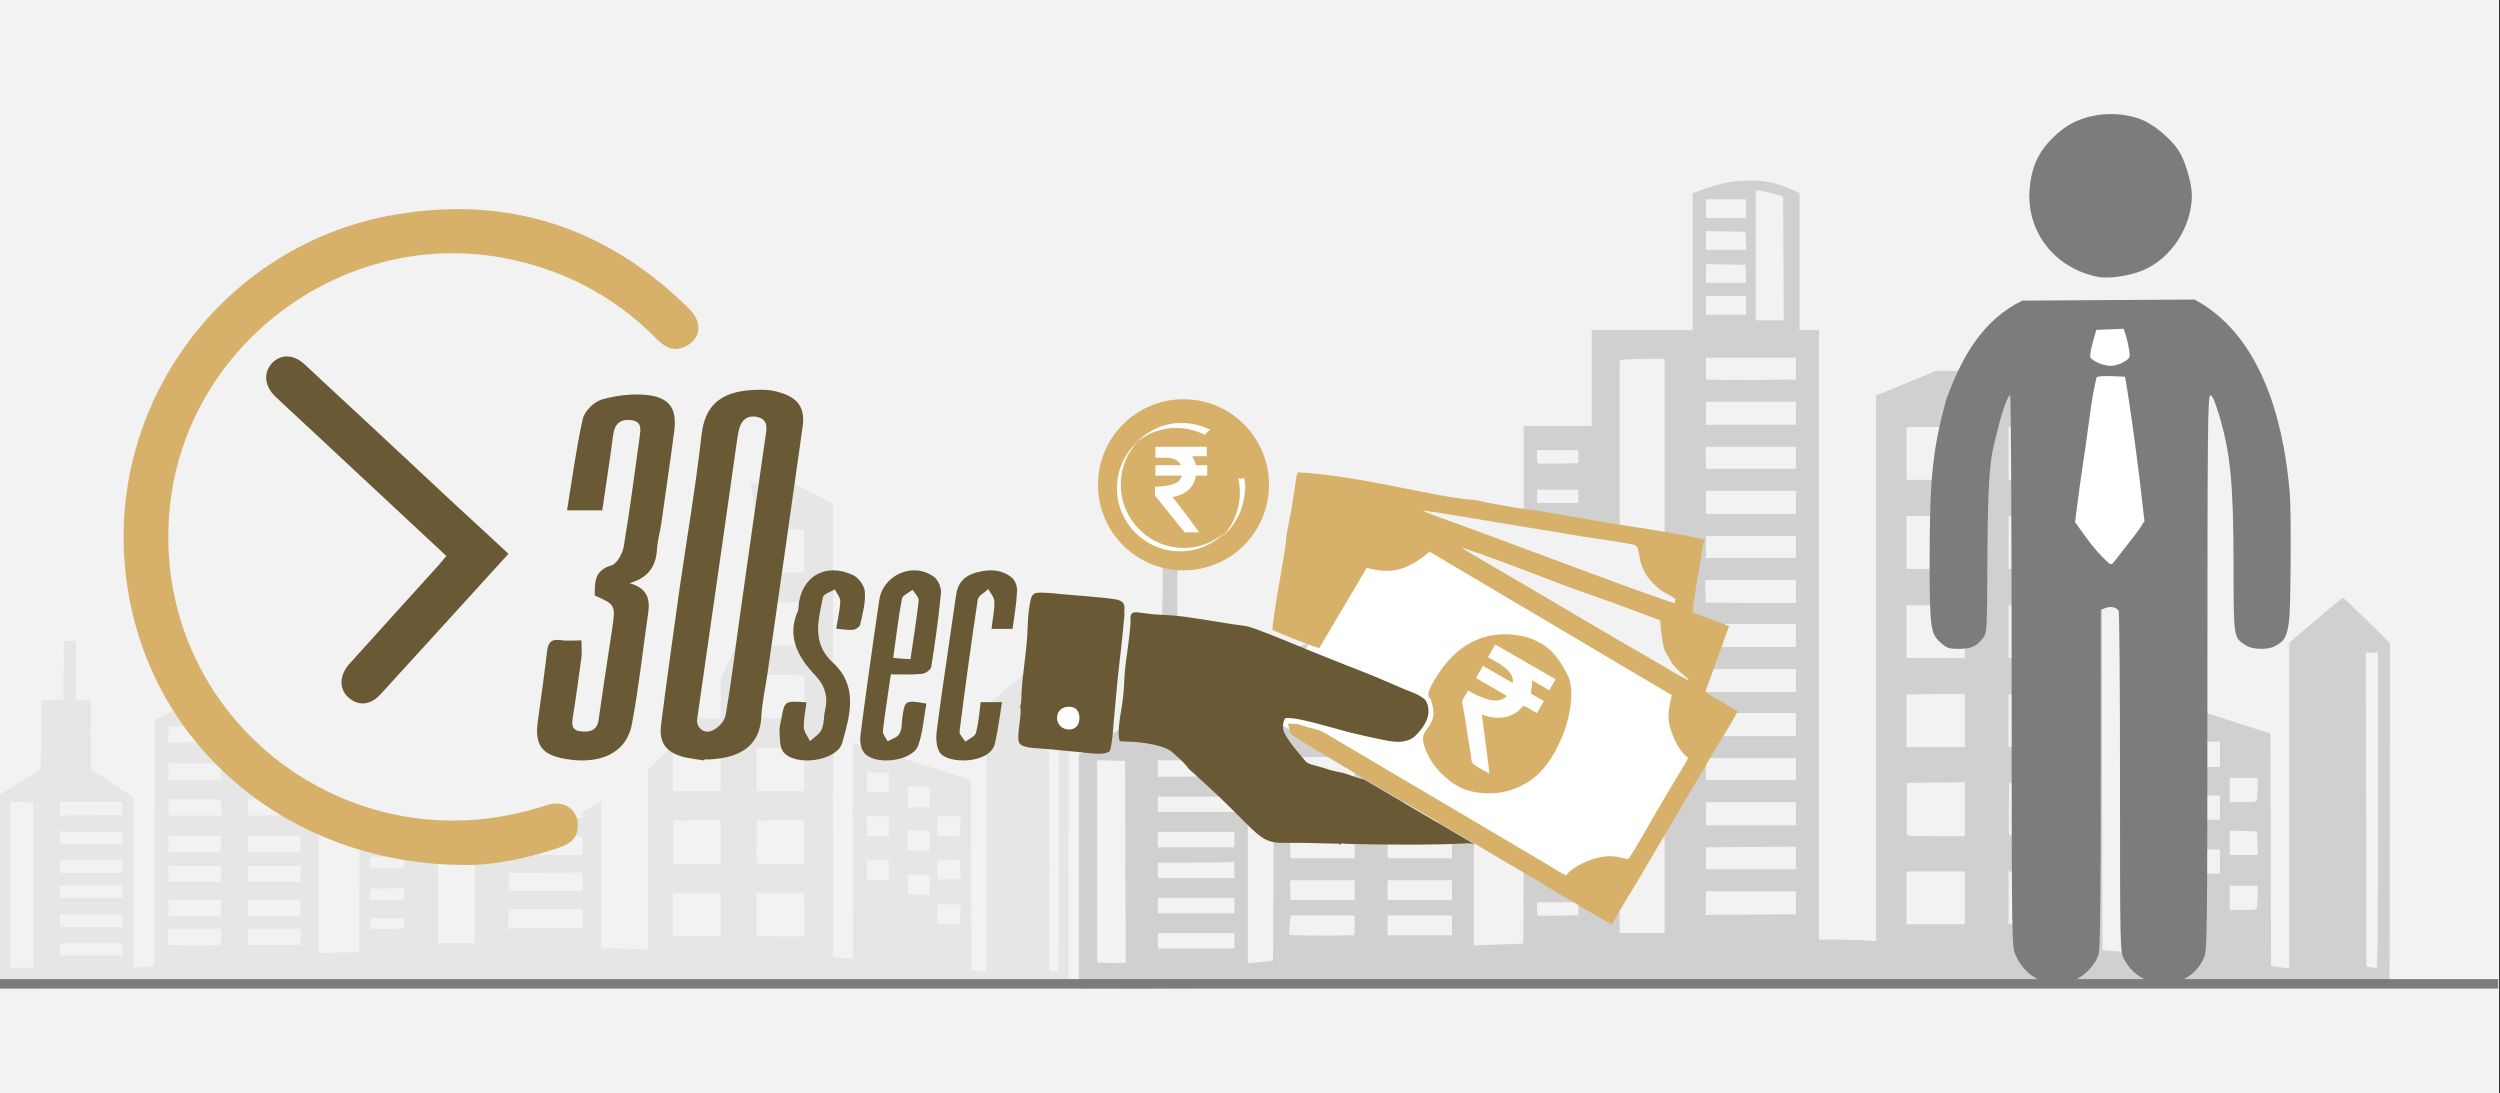<svg width="526" height="230" xmlns="http://www.w3.org/2000/svg" xmlns:xlink="http://www.w3.org/1999/xlink" overflow="hidden"><rect width="100%" height="100%" fill="#333333" stroke="none"/><defs><clipPath id="clip0"><path d="M0 0 526 0 526 230 0 230Z" fill-rule="evenodd" clip-rule="evenodd"/></clipPath></defs><g clip-path="url(#clip0)"><rect x="0" y="0" width="525.239" height="230" fill="#FFFFFF" transform="scale(1.001 1)"/><rect x="0" y="0" width="525.239" height="230" fill="#F2F2F2" transform="scale(1.001 1)"/><path d="M0 139 0 118.901 0 98.802 4.532 95.936C7.025 94.36 9.19 93.027 9.343 92.974 9.568 92.896 9.621 91.484 9.621 85.618L9.621 78.358 11.974 78.305 14.327 78.251 14.383 72.053 14.438 65.855 15.69 65.855 16.942 65.855 16.942 72.1 16.942 78.345 18.511 78.345 20.079 78.345 20.088 85.584 20.097 92.823 24.585 95.831 29.073 98.84 29.073 116.753 29.073 134.665 31.217 134.436C32.396 134.31 33.384 134.199 33.412 134.191 33.441 134.181 33.487 122.531 33.517 108.301L33.57 82.428 35.871 81.268C37.136 80.63 40.748 78.807 43.897 77.216 47.045 75.625 49.794 74.282 50.005 74.232 50.35 74.151 52.67 75.202 65.257 81.144 66.695 81.822 67.896 82.394 67.927 82.415 67.957 82.435 67.98 93.5 67.978 107.004L67.973 131.558 72.21 131.423C74.54 131.348 76.471 131.269 76.5 131.247 76.531 131.224 76.554 111.179 76.553 86.702L76.552 42.199 82.408 42.199 88.264 42.199 88.264 33.966 88.264 25.734 96.944 25.734 105.624 25.734 105.624 13.947 105.624 2.159 107.587 1.458C110.572 0.393 112.671-0.002 115.349 0 118.156 0 119.786 0.325 122.199 1.358L124.029 2.141 124.029 13.937 124.029 25.734 125.703 25.734 127.376 25.734 127.376 78.156 127.376 130.578 130.377 130.578C132.027 130.578 134.239 130.633 135.292 130.701L137.206 130.824 137.206 83.887 137.206 36.95 138.2 36.564C138.746 36.351 141.055 35.403 143.332 34.457L147.47 32.736 157.63 32.736 167.788 32.736 171.943 34.865 176.098 36.994 176.104 84.67C176.107 110.891 176.133 132.364 176.161 132.388 176.19 132.412 177.132 132.494 178.255 132.568L180.295 132.705 180.242 109.973C180.212 97.47 180.228 87.24 180.277 87.24 180.364 87.24 185.195 88.772 198.489 93.017L205.077 95.121 205.131 115.105 205.184 135.091 205.758 135.193C206.074 135.249 206.779 135.35 207.326 135.418L208.319 135.542 208.319 107.524 208.319 79.507 212.862 75.612C215.36 73.47 217.487 71.743 217.589 71.773 217.692 71.804 219.551 73.572 221.724 75.703L225.673 79.576 225.623 108.839 225.575 138.102M223.588 108.342 223.588 81.185 222.542 81.185 221.494 81.185 221.549 108.2 221.601 135.216 222.333 135.333C222.736 135.397 223.182 135.461 223.326 135.474 223.535 135.494 223.588 129.955 223.588 108.342ZM8.003 117.175 7.954 99.826 5.546 99.772 3.138 99.719 3.138 117.128 3.138 134.538 5.072 134.593C6.136 134.623 7.242 134.619 7.53 134.585L8.053 134.524 8.003 117.175ZM26.772 130.768 26.772 129.443 20.184 129.443 13.596 129.443 13.596 130.768 13.596 132.093 20.184 132.093 26.772 132.093ZM47.322 129.826C47.408 129.826 47.478 129.055 47.478 128.118L47.478 126.415 41.955 126.415 36.431 126.415 36.284 128.008C36.204 128.884 36.186 129.672 36.246 129.758 36.324 129.873 43.968 129.92 47.322 129.826ZM64.211 128.118 64.211 126.415 58.669 126.415 53.126 126.415 53.126 128.118 53.126 129.822 58.669 129.822 64.211 129.822ZM100.814 80.049 100.814 30.655 98.042 30.655C96.518 30.655 94.777 30.71 94.173 30.776L93.074 30.895 93.074 80.168 93.074 129.442 96.944 129.442 100.814 129.442 100.814 80.047ZM170.094 127.146C170.147 126.644 170.145 124.571 170.089 122.539L169.986 118.845 164.995 118.845 160.005 118.845 160.005 123.376 160.005 127.907 160.789 127.965C161.22 127.997 163.468 128.032 165.785 128.042L169.997 128.059 170.094 127.146ZM152.475 123.388 152.475 118.845 147.455 118.845 142.435 118.845 142.435 123.388 142.435 127.929 147.455 127.929 152.475 127.929ZM85.963 125.271 85.963 124.144 82.408 124.144 78.852 124.144 78.852 125.248C78.852 125.856 78.891 126.388 78.939 126.431 78.986 126.475 80.587 126.485 82.494 126.454L85.963 126.398ZM123.402 124.234 123.402 122.252 115.677 122.252 107.951 122.252 107.886 124.286 107.82 126.321 115.611 126.269 123.402 126.218ZM26.772 124.712 26.772 123.388 20.184 123.388 13.596 123.388 13.596 124.712 13.596 126.037 20.184 126.037 26.772 126.037ZM202.75 125.043C202.819 124.809 202.877 123.872 202.878 122.962L202.882 121.305 200.477 121.305 198.072 121.305 198.072 123.388 198.072 125.469 200.348 125.469C202.531 125.469 202.629 125.452 202.75 125.043ZM47.478 122.063 47.478 120.359 41.936 120.359 36.394 120.359 36.394 122.063 36.394 123.766 41.936 123.766 47.478 123.766ZM64.211 122.063 64.211 120.359 58.669 120.359 53.126 120.359 53.126 122.063 53.126 123.766 58.669 123.766 64.211 123.766ZM85.963 119.125 85.963 117.89 82.46 117.942 78.957 117.994 78.894 119.177 78.832 120.36 82.398 120.36 85.963 120.36ZM26.772 118.541C26.772 117.306 26.725 117.118 26.441 117.216 26.259 117.28 23.295 117.331 19.853 117.331L13.596 117.331 13.596 118.656 13.596 119.981 20.184 119.981 26.772 119.981ZM196.398 117.142 196.398 115.061 194.097 115.061 191.796 115.061 191.796 117.142 191.796 119.224 194.097 119.224 196.398 119.224ZM123.402 116.527 123.403 114.587 115.664 114.639 107.925 114.691 107.925 116.579 107.925 118.467 115.663 118.467 123.402 118.467ZM47.478 114.871 47.478 113.168 41.936 113.168 36.394 113.168 36.394 114.871 36.394 116.575 41.936 116.575 47.478 116.575ZM64.211 114.871 64.211 113.168 58.669 113.168 53.126 113.168 53.126 114.871 53.126 116.575 58.669 116.575 64.211 116.575ZM187.822 114.114 187.822 112.032 185.521 112.032 183.221 112.032 183.221 114.114 183.221 116.196 185.521 116.196 187.822 116.196ZM202.837 113.972 202.777 111.938 200.424 111.884 198.071 111.831 198.071 113.919 198.071 116.006 200.484 116.006 202.896 116.006ZM26.772 113.357 26.772 112.032 20.184 112.032 13.596 112.032 13.596 113.357 13.596 114.682 20.184 114.682 26.772 114.682ZM85.963 112.411 85.963 111.276 82.408 111.276 78.852 111.276 78.852 112.411 78.852 113.546 82.408 113.546 85.963 113.546ZM152.475 108.149 152.475 103.509 147.508 103.56 142.54 103.611 142.484 107.96C142.453 110.351 142.473 112.417 142.53 112.549 142.608 112.734 143.764 112.79 147.553 112.79L152.475 112.79ZM170.044 108.149 170.044 103.509 165.077 103.56 160.109 103.611 160.053 107.96C160.022 110.351 160.043 112.417 160.098 112.549 160.177 112.734 161.333 112.79 165.123 112.79L170.044 112.79ZM123.402 108.91 123.402 106.923 115.663 106.923 107.925 106.923 107.925 108.91 107.925 110.897 115.663 110.897 123.402 110.897ZM47.435 108.586 47.495 106.936 42.728 106.882C40.107 106.852 37.609 106.858 37.178 106.895L36.394 106.962 36.394 108.649 36.394 110.335 41.884 110.284 47.374 110.234 47.434 108.585ZM64.211 108.625 64.211 106.922 58.669 106.922 53.126 106.922 53.126 108.625 53.126 110.329 58.669 110.329 64.211 110.329ZM196.398 107.869 196.398 105.787 194.045 105.787 191.692 105.787 191.736 107.727C191.76 108.793 191.784 109.73 191.788 109.808 191.793 109.886 192.832 109.95 194.097 109.95L196.398 109.95ZM26.772 107.301 26.772 105.976 20.184 105.976 13.596 105.976 13.596 107.301 13.596 108.625 20.184 108.625 26.772 108.625ZM85.963 105.976 85.963 104.841 82.408 104.841 78.852 104.841 78.852 105.976 78.852 107.112 82.408 107.112 85.963 107.112ZM187.822 104.841 187.822 102.759 185.521 102.759 183.221 102.759 183.221 104.841 183.221 106.922 185.521 106.922 187.822 106.922ZM202.75 106.496C202.819 106.262 202.877 105.326 202.878 104.415L202.882 102.759 200.477 102.759 198.072 102.759 198.072 104.841 198.072 106.922 200.348 106.922C202.531 106.922 202.629 106.905 202.75 106.496ZM123.402 101.245 123.402 99.352 115.663 99.352 107.925 99.352 107.925 101.245 107.925 103.137 115.663 103.137 123.402 103.137ZM26.729 101.103 26.791 99.731 20.193 99.731 13.596 99.731 13.596 101.153 13.596 102.575 20.132 102.525 26.668 102.475ZM47.478 100.866 47.478 99.163 41.936 99.163 36.394 99.163 36.394 100.866 36.394 102.57 41.936 102.57 47.478 102.57ZM64.211 100.866 64.211 99.163 58.669 99.163 53.126 99.163 53.126 100.866 53.126 102.57 58.669 102.57 64.211 102.57ZM196.398 98.69 196.398 96.513 194.097 96.513 191.796 96.513 191.796 98.69 191.796 100.866 194.097 100.866 196.398 100.866ZM85.963 99.257 85.963 98.028 82.408 98.028 78.852 98.028 78.852 99.257 78.852 100.488 82.408 100.488 85.963 100.488ZM187.822 95.567 187.822 93.486 185.521 93.486 183.221 93.486 183.221 95.567 183.221 97.649 185.521 97.649 187.822 97.649ZM152.475 92.871 152.475 88.281 147.455 88.335 142.435 88.389 142.435 92.924 142.435 97.459 147.455 97.459 152.475 97.459ZM170.044 92.871 170.045 88.281 165.025 88.335 160.005 88.389 160.005 92.924 160.005 97.459 165.024 97.459 170.044 97.459ZM123.402 93.58 123.402 91.593 115.663 91.593 107.925 91.593 107.925 93.58 107.925 95.567 115.663 95.567 123.402 95.567ZM47.478 93.296 47.478 91.593 41.936 91.593 36.394 91.593 36.394 93.296 36.394 95 41.936 95 47.478 95ZM64.211 93.296 64.211 91.593 58.669 91.593 53.126 91.593 53.126 93.296 53.126 95 58.669 95 64.211 95ZM85.963 93.506C85.963 92.776 85.873 92.368 85.702 92.323 85.558 92.286 83.958 92.281 82.146 92.313L78.852 92.369 78.852 93.495 78.852 94.621 82.408 94.621 85.963 94.621 85.963 93.506ZM85.963 86.767 85.963 85.537 82.408 85.537 78.852 85.537 78.852 86.641C78.852 87.248 78.915 87.802 78.991 87.871 79.068 87.941 80.668 87.998 82.547 87.998L85.963 87.998ZM123.402 86.001 123.402 84.023 115.663 84.023 107.925 84.023 107.925 86.014 107.925 88.005 115.663 87.993 123.402 87.98ZM47.478 85.537 47.478 83.834 41.936 83.834 36.394 83.834 36.394 85.537 36.394 87.24 41.936 87.24 47.478 87.24ZM64.211 85.537 64.211 83.834 58.669 83.834 53.126 83.834 53.126 85.537 53.126 87.24 58.669 87.24 64.211 87.24ZM152.475 77.589 152.475 73.047 147.455 73.047 142.435 73.047 142.435 77.589 142.435 82.13 147.455 82.13 152.475 82.13ZM170.089 77.92C170.122 75.604 170.114 73.56 170.072 73.378 170.002 73.073 169.589 73.047 165 73.047L160.005 73.047 160.005 77.589 160.005 82.13 165.017 82.13 170.028 82.13 170.089 77.92ZM85.963 80.299 85.963 79.102 82.408 79.102 78.852 79.102 78.852 80.207C78.852 80.814 78.921 81.373 79.005 81.449 79.09 81.525 80.69 81.567 82.561 81.541L85.963 81.495ZM123.402 78.251 123.402 76.264 115.691 76.264 107.979 76.264 107.835 77.75C107.757 78.567 107.754 79.462 107.831 79.737L107.971 80.238 115.687 80.238 123.403 80.238 123.403 78.251ZM85.963 73.515 85.963 72.28 82.46 72.333 78.957 72.385 78.894 73.568 78.832 74.75 82.398 74.75 85.963 74.75ZM123.402 70.681 123.402 68.694 115.604 68.694 107.805 68.694 107.83 70.539C107.844 71.554 107.87 72.448 107.89 72.526 107.909 72.605 111.407 72.668 115.663 72.668L123.402 72.668ZM85.963 67.464 85.963 66.234 82.408 66.234 78.852 66.234 78.852 67.338C78.852 67.945 78.915 68.498 78.991 68.568 79.068 68.637 80.668 68.694 82.547 68.694L85.963 68.694ZM152.475 62.26 152.475 57.717 147.455 57.717 142.435 57.717 142.435 62.26 142.435 66.801 147.455 66.801 152.475 66.801ZM170.044 62.26 170.044 57.717 165.024 57.717 160.005 57.717 160.005 62.26 160.005 66.801 165.024 66.801 170.044 66.801ZM123.402 63.016 123.402 61.124 115.663 61.124 107.925 61.124 107.925 63.016 107.925 64.909 115.663 64.909 123.402 64.909ZM85.963 60.749C85.963 59.362 86.115 59.411 81.99 59.471L78.957 59.516 78.894 60.698 78.832 61.881 82.398 61.881 85.963 61.881ZM123.402 55.352 123.402 53.365 115.663 53.365 107.925 53.365 107.925 55.352 107.925 57.339 115.663 57.339 123.402 57.339ZM85.963 54.311 85.963 53.175 82.408 53.175 78.852 53.175 78.852 54.311 78.852 55.447 82.408 55.447 85.963 55.447ZM152.475 46.93 152.475 42.388 147.455 42.388 142.435 42.388 142.435 46.93 142.435 51.472 147.455 51.472 152.475 51.472ZM170.044 46.93 170.044 42.388 165.024 42.388 160.005 42.388 160.005 46.93 160.005 51.472 165.024 51.472 170.044 51.472ZM123.402 47.687 123.402 45.794 115.678 45.794 107.954 45.794 107.887 46.22C107.85 46.455 107.851 47.306 107.889 48.113L107.957 49.579 115.68 49.579 123.403 49.579 123.403 47.687ZM85.963 47.489 85.963 46.363 82.408 46.363 78.852 46.363 78.852 47.482C78.852 48.098 78.945 48.63 79.058 48.665 79.172 48.699 80.772 48.703 82.614 48.672L85.963 48.616ZM123.402 40.022 123.402 38.035 115.663 38.035 107.925 38.035 107.925 40.022 107.925 42.01 115.663 42.01 123.402 42.01ZM120.91 34.251 123.402 34.251 123.402 32.358 123.402 30.465 115.663 30.465 107.925 30.465 107.925 32.355 107.925 34.244 112.892 34.296C115.624 34.324 117.985 34.326 118.138 34.296 118.291 34.269 119.539 34.247 120.91 34.247ZM121.26 13.386 121.206 2.74 119.847 2.331C119.099 2.106 118.04 1.862 117.494 1.789L116.5 1.656 116.5 12.844 116.5 24.031 118.907 24.031 121.314 24.031ZM114.827 21.476 114.827 19.867 111.376 19.867 107.925 19.867 107.925 21.476 107.925 23.085 111.376 23.085 114.827 23.085ZM114.783 16.035 114.722 14.474 111.324 14.422 107.925 14.37 107.925 15.983 107.925 17.596 111.384 17.596 114.844 17.596ZM114.783 10.358 114.722 8.796 111.324 8.744 107.925 8.692 107.925 10.305 107.925 11.919 111.384 11.919 114.844 11.919ZM114.827 4.822 114.827 3.214 111.376 3.214 107.925 3.214 107.925 4.822 107.925 6.431 111.376 6.431 114.827 6.431Z" fill="#E7E6E6" fill-rule="evenodd" transform="matrix(1.001 0 -0 1 -1 69)"/><path d="M0 170 0 145.419 0 120.837 5.535 117.332C8.58 115.404 11.223 113.774 11.41 113.709 11.685 113.614 11.75 111.887 11.75 104.712L11.75 95.833 14.623 95.768 17.497 95.702 17.564 88.122 17.632 80.542 19.161 80.542 20.69 80.542 20.69 88.18 20.69 95.818 22.606 95.818 24.521 95.818 24.532 104.671 24.543 113.524 30.024 117.204 35.505 120.884 35.505 142.791 35.505 164.699 38.123 164.418C39.563 164.264 40.769 164.129 40.804 164.118 40.839 164.106 40.896 149.858 40.932 132.455L40.997 100.811 43.807 99.393C45.352 98.612 49.763 96.382 53.608 94.437 57.453 92.491 60.81 90.849 61.068 90.788 61.49 90.689 64.323 91.974 79.694 99.24 81.451 100.07 82.917 100.77 82.955 100.795 82.992 100.819 83.02 114.353 83.017 130.869L83.011 160.898 88.185 160.733C91.032 160.642 93.389 160.545 93.425 160.518 93.462 160.49 93.49 135.975 93.49 106.039L93.488 51.61 100.64 51.61 107.792 51.61 107.792 41.541 107.792 31.473 118.392 31.473 128.992 31.473 128.992 17.057 128.992 2.64 131.389 1.783C135.035 0.48 137.599-0.002 140.869 0 144.297 0 146.287 0.397 149.235 1.66L151.469 2.618 151.469 17.045 151.469 31.473 153.513 31.473 155.556 31.473 155.556 95.586 155.556 159.7 159.221 159.7C161.237 159.7 163.937 159.767 165.223 159.851L167.561 160.001 167.561 102.596 167.561 45.191 168.775 44.718C169.442 44.458 172.262 43.299 175.043 42.141L180.096 40.037 192.503 40.037 204.91 40.037 209.984 42.641 215.057 45.245 215.065 103.553C215.068 135.622 215.1 161.885 215.135 161.914 215.17 161.943 216.321 162.043 217.691 162.134L220.184 162.302 220.118 134.499C220.082 119.208 220.101 106.696 220.161 106.696 220.268 106.696 226.167 108.57 242.402 113.761L250.448 116.334 250.514 140.776 250.578 165.219 251.28 165.344C251.665 165.413 252.527 165.537 253.194 165.62L254.408 165.771 254.408 131.505 254.408 97.239 259.956 92.475C263.006 89.855 265.603 87.743 265.729 87.781 265.854 87.818 268.124 89.98 270.778 92.586L275.601 97.323 275.539 133.112 275.48 168.902M273.054 132.504 273.054 99.29 271.777 99.29 270.497 99.29 270.564 132.331 270.627 165.372 271.521 165.515C272.014 165.593 272.558 165.671 272.735 165.688 272.99 165.713 273.054 158.938 273.054 132.504ZM9.774 143.307 9.713 122.089 6.773 122.024 3.832 121.958 3.832 143.251 3.832 164.543 6.195 164.61C7.494 164.646 8.845 164.642 9.195 164.601L9.834 164.526 9.774 143.307ZM32.695 159.932 32.695 158.312 24.65 158.312 16.604 158.312 16.604 159.932 16.604 161.553 24.65 161.553 32.695 161.553ZM57.791 158.781C57.896 158.781 57.983 157.838 57.983 156.692L57.983 154.609 51.237 154.609 44.491 154.609 44.312 156.557C44.213 157.628 44.192 158.591 44.265 158.697 44.36 158.838 53.695 158.895 57.791 158.781ZM78.417 156.692 78.417 154.609 71.648 154.609 64.879 154.609 64.879 156.692 64.879 158.775 71.648 158.775 78.417 158.775ZM123.118 97.902 123.118 37.492 119.733 37.492C117.871 37.492 115.745 37.559 115.008 37.64L113.666 37.786 113.666 98.048 113.666 158.31 118.392 158.31 123.118 158.31 123.118 97.9ZM207.726 155.503C207.79 154.888 207.787 152.353 207.719 149.868L207.594 145.351 201.498 145.351 195.404 145.351 195.404 150.892 195.404 156.433 196.361 156.504C196.888 156.543 199.634 156.586 202.464 156.598L207.608 156.619 207.726 155.503ZM186.209 150.906 186.209 145.351 180.078 145.351 173.947 145.351 173.947 150.906 173.947 156.46 180.078 156.46 186.209 156.46ZM104.982 153.209 104.982 151.831 100.64 151.831 96.297 151.831 96.297 153.182C96.297 153.924 96.345 154.575 96.403 154.628 96.461 154.681 98.415 154.694 100.745 154.656L104.982 154.587ZM150.703 151.941 150.703 149.517 141.269 149.517 131.834 149.517 131.754 152.005 131.674 154.493 141.189 154.43 150.703 154.367ZM32.695 152.525 32.695 150.906 24.65 150.906 16.604 150.906 16.604 152.525 16.604 154.146 24.65 154.146 32.695 154.146ZM247.606 152.931C247.691 152.644 247.762 151.499 247.763 150.385L247.767 148.359 244.83 148.359 241.893 148.359 241.893 150.906 241.893 153.452 244.673 153.452C247.339 153.452 247.459 153.43 247.606 152.931ZM57.983 149.285 57.983 147.202 51.214 147.202 44.445 147.202 44.445 149.285 44.445 151.368 51.214 151.368 57.983 151.368ZM78.417 149.285 78.417 147.202 71.648 147.202 64.879 147.202 64.879 149.285 64.879 151.368 71.648 151.368 78.417 151.368ZM104.982 145.692 104.982 144.182 100.704 144.246 96.425 144.31 96.348 145.757 96.272 147.203 100.628 147.203 104.982 147.203ZM32.695 144.979C32.695 143.468 32.638 143.238 32.291 143.358 32.069 143.436 28.448 143.499 24.245 143.499L16.604 143.499 16.604 145.119 16.604 146.739 24.65 146.739 32.695 146.739ZM239.849 143.267 239.849 140.722 237.039 140.722 234.229 140.722 234.229 143.267 234.229 145.813 237.039 145.813 239.849 145.813ZM150.703 142.515 150.704 140.143 141.253 140.207 131.802 140.27 131.802 142.578 131.802 144.888 141.253 144.888 150.703 144.888ZM57.983 140.49 57.983 138.407 51.214 138.407 44.445 138.407 44.445 140.49 44.445 142.573 51.214 142.573 57.983 142.573ZM78.417 140.49 78.417 138.407 71.648 138.407 64.879 138.407 64.879 140.49 64.879 142.573 71.648 142.573 78.417 142.573ZM229.376 139.564 229.376 137.018 226.566 137.018 223.757 137.018 223.757 139.564 223.757 142.11 226.566 142.11 229.376 142.11ZM247.712 139.391 247.639 136.903 244.766 136.837 241.892 136.771 241.892 139.325 241.892 141.878 244.838 141.878 247.784 141.878ZM32.695 138.638 32.695 137.018 24.65 137.018 16.604 137.018 16.604 138.638 16.604 140.259 24.65 140.259 32.695 140.259ZM104.982 137.481 104.982 136.092 100.64 136.092 96.297 136.092 96.297 137.481 96.297 138.87 100.64 138.87 104.982 138.87ZM186.209 132.269 186.209 126.594 180.142 126.656 174.075 126.718 174.006 132.037C173.969 134.962 173.994 137.488 174.063 137.65 174.159 137.876 175.571 137.944 180.197 137.944L186.209 137.944ZM207.664 132.269 207.664 126.594 201.598 126.656 195.531 126.718 195.463 132.037C195.425 134.962 195.45 137.488 195.519 137.65 195.615 137.876 197.026 137.944 201.654 137.944L207.664 137.944ZM150.703 133.199 150.703 130.769 141.253 130.769 131.802 130.769 131.802 133.199 131.802 135.629 141.253 135.629 150.703 135.629ZM57.929 132.803 58.002 130.785 52.181 130.719C48.98 130.682 45.93 130.689 45.403 130.735L44.445 130.817 44.445 132.88 44.445 134.943 51.15 134.88 57.855 134.818 57.928 132.802ZM78.417 132.851 78.417 130.768 71.648 130.768 64.879 130.768 64.879 132.851 64.879 134.934 71.648 134.934 78.417 134.934ZM239.849 131.926 239.849 129.38 236.975 129.38 234.101 129.38 234.155 131.752C234.185 133.057 234.215 134.203 234.219 134.298 234.225 134.394 235.493 134.472 237.039 134.472L239.849 134.472ZM32.695 131.231 32.695 129.611 24.65 129.611 16.604 129.611 16.604 131.231 16.604 132.851 24.65 132.851 32.695 132.851ZM104.982 129.611 104.982 128.223 100.64 128.223 96.297 128.223 96.297 129.611 96.297 131 100.64 131 104.982 131ZM229.376 128.223 229.376 125.676 226.566 125.676 223.757 125.676 223.757 128.223 223.757 130.768 226.566 130.768 229.376 130.768ZM247.606 130.247C247.691 129.961 247.762 128.816 247.763 127.701L247.767 125.676 244.83 125.676 241.893 125.676 241.893 128.223 241.893 130.768 244.673 130.768C247.339 130.768 247.459 130.747 247.606 130.247ZM150.703 123.825 150.703 121.51 141.253 121.51 131.802 121.51 131.802 123.825 131.802 126.139 141.253 126.139 150.703 126.139ZM32.643 123.651 32.718 121.973 24.66 121.973 16.604 121.973 16.604 123.712 16.604 125.451 24.585 125.39 32.568 125.329ZM57.983 123.362 57.983 121.279 51.214 121.279 44.445 121.279 44.445 123.362 44.445 125.445 51.214 125.445 57.983 125.445ZM78.417 123.362 78.417 121.279 71.648 121.279 64.879 121.279 64.879 123.362 64.879 125.445 71.648 125.445 78.417 125.445ZM239.849 120.7 239.849 118.038 237.039 118.038 234.229 118.038 234.229 120.7 234.229 123.362 237.039 123.362 239.849 123.362ZM104.982 121.394 104.982 119.89 100.64 119.89 96.297 119.89 96.297 121.394 96.297 122.899 100.64 122.899 104.982 122.899ZM229.376 116.881 229.376 114.335 226.566 114.335 223.757 114.335 223.757 116.881 223.757 119.427 226.566 119.427 229.376 119.427ZM186.209 113.583 186.209 107.97 180.078 108.035 173.947 108.101 173.947 113.648 173.947 119.195 180.078 119.195 186.209 119.195ZM207.664 113.583 207.665 107.97 201.535 108.035 195.404 108.101 195.404 113.648 195.404 119.195 201.534 119.195 207.664 119.195ZM150.703 114.45 150.703 112.021 141.253 112.021 131.802 112.021 131.802 114.45 131.802 116.881 141.253 116.881 150.703 116.881ZM57.983 114.104 57.983 112.021 51.214 112.021 44.445 112.021 44.445 114.104 44.445 116.187 51.214 116.187 57.983 116.187ZM78.417 114.104 78.417 112.021 71.648 112.021 64.879 112.021 64.879 114.104 64.879 116.187 71.648 116.187 78.417 116.187ZM104.982 114.36C104.982 113.467 104.872 112.967 104.663 112.913 104.487 112.868 102.533 112.862 100.32 112.9L96.297 112.969 96.297 114.347 96.297 115.724 100.64 115.724 104.982 115.724 104.982 114.36ZM104.982 106.118 104.982 104.614 100.64 104.614 96.297 104.614 96.297 105.964C96.297 106.706 96.374 107.384 96.467 107.468 96.561 107.553 98.515 107.623 100.81 107.623L104.982 107.623ZM150.703 105.181 150.703 102.762 141.253 102.762 131.802 102.762 131.802 105.198 131.802 107.633 141.253 107.617 150.703 107.601ZM57.983 104.614 57.983 102.531 51.214 102.531 44.445 102.531 44.445 104.614 44.445 106.697 51.214 106.697 57.983 106.697ZM78.417 104.614 78.417 102.531 71.648 102.531 64.879 102.531 64.879 104.614 64.879 106.697 71.648 106.697 78.417 106.697ZM186.209 94.893 186.209 89.338 180.078 89.338 173.947 89.338 173.947 94.893 173.947 100.447 180.078 100.447 186.209 100.447ZM207.719 95.298C207.759 92.466 207.75 89.965 207.699 89.742 207.612 89.371 207.109 89.338 201.505 89.338L195.404 89.338 195.404 94.893 195.404 100.447 201.525 100.447 207.645 100.447 207.719 95.298ZM104.982 98.207 104.982 96.744 100.64 96.744 96.297 96.744 96.297 98.094C96.297 98.837 96.381 99.521 96.484 99.614 96.587 99.707 98.541 99.758 100.827 99.727L104.982 99.67ZM150.703 95.702 150.703 93.272 141.286 93.272 131.868 93.272 131.693 95.09C131.597 96.09 131.594 97.183 131.688 97.52L131.858 98.133 141.281 98.133 150.704 98.133 150.704 95.702ZM104.982 89.911 104.982 88.4 100.704 88.464 96.425 88.528 96.348 89.975 96.272 91.421 100.628 91.421 104.982 91.421ZM150.703 86.444 150.703 84.014 141.18 84.014 131.656 84.014 131.686 86.271C131.703 87.512 131.736 88.606 131.759 88.701 131.782 88.797 136.054 88.875 141.253 88.875L150.703 88.875ZM104.982 82.51 104.982 81.005 100.64 81.005 96.297 81.005 96.297 82.356C96.297 83.098 96.374 83.775 96.467 83.86 96.561 83.945 98.515 84.014 100.81 84.014L104.982 84.014ZM186.209 76.145 186.209 70.59 180.078 70.59 173.947 70.59 173.947 76.145 173.947 81.699 180.078 81.699 186.209 81.699ZM207.664 76.145 207.664 70.59 201.534 70.59 195.404 70.59 195.404 76.145 195.404 81.699 201.534 81.699 207.664 81.699ZM150.703 77.07 150.703 74.756 141.253 74.756 131.802 74.756 131.802 77.07 131.802 79.385 141.253 79.385 150.703 79.385ZM104.982 74.297C104.982 72.601 105.167 72.661 100.129 72.735L96.425 72.789 96.348 74.235 96.272 75.682 100.628 75.682 104.982 75.682ZM150.703 67.696 150.703 65.266 141.253 65.266 131.802 65.266 131.802 67.696 131.802 70.127 141.253 70.127 150.703 70.127ZM104.982 66.423 104.982 65.034 100.64 65.034 96.297 65.034 96.297 66.423 96.297 67.812 100.64 67.812 104.982 67.812ZM186.209 57.397 186.209 51.842 180.078 51.842 173.947 51.842 173.947 57.397 173.947 62.951 180.078 62.951 186.209 62.951ZM207.664 57.397 207.664 51.842 201.534 51.842 195.404 51.842 195.404 57.397 195.404 62.951 201.534 62.951 207.664 62.951ZM150.703 58.322 150.703 56.008 141.27 56.008 131.837 56.008 131.756 56.529C131.711 56.815 131.712 57.857 131.758 58.843L131.842 60.637 141.272 60.637 150.704 60.637 150.704 58.322ZM104.982 58.08 104.982 56.703 100.64 56.703 96.297 56.703 96.297 58.072C96.297 58.825 96.41 59.476 96.549 59.519 96.688 59.56 98.642 59.565 100.891 59.527L104.982 59.458ZM150.703 48.948 150.703 46.518 141.253 46.518 131.802 46.518 131.802 48.948 131.802 51.379 141.253 51.379 150.703 51.379ZM147.66 41.889 150.703 41.889 150.703 39.574 150.703 37.26 141.253 37.26 131.802 37.26 131.802 39.57 131.802 41.881 137.868 41.945C141.205 41.98 144.088 41.981 144.275 41.945 144.462 41.911 145.985 41.885 147.66 41.885ZM148.087 16.371 148.022 3.352 146.362 2.851C145.448 2.576 144.155 2.278 143.488 2.188L142.275 2.026 142.275 15.709 142.275 29.391 145.214 29.391 148.153 29.391ZM140.231 26.266 140.231 24.298 136.017 24.298 131.802 24.298 131.802 26.266 131.802 28.233 136.017 28.233 140.231 28.233ZM140.178 19.611 140.103 17.702 135.953 17.638 131.802 17.574 131.802 19.547 131.802 21.52 136.027 21.52 140.252 21.52ZM140.178 12.668 140.103 10.758 135.953 10.694 131.802 10.63 131.802 12.604 131.802 14.577 136.027 14.577 140.252 14.577ZM140.231 5.897 140.231 3.93 136.017 3.93 131.802 3.93 131.802 5.897 131.802 7.865 136.017 7.865 140.231 7.865Z" fill="#D0D0D0" fill-rule="evenodd" transform="matrix(1.001 0 -0 1 227 38)"/><path d="M0 0 525.087 0" stroke="#7C7C7B" stroke-width="1.997" stroke-miterlimit="8" fill="none" fill-rule="evenodd" transform="matrix(1.001 0 -0 1 0 207)"/><path d="M6.423 21.883C5.809 26.189 5.195 29.992 4.749 33.851 4.693 34.522 5.419 35.305 5.753 35.976 6.591 35.473 7.763 35.193 8.209 34.41 8.767 33.515 8.712 32.285 8.823 31.166 9.326 27.308 9.437 27.252 13.902 28.035 13.344 30.999 13.177 34.075 12.172 36.871 10.944 40.226 2.851 41.177 0.73 38.269 0.06 37.374-0.107 35.808 0.06 34.578 0.953 27.475 1.958 20.429 2.963 13.326 3.298 11.034 3.633 8.741 3.967 6.448 4.637 1.023 11.056-1.885 15.465 1.359 16.358 1.974 17.028 3.596 16.972 4.658 16.47 9.915 15.744 15.172 14.907 20.373 14.795 20.932 13.679 21.715 13.009 21.771 10.888 21.995 8.767 21.883 6.423 21.883ZM10.554 18.695C11.168 14.389 11.837 10.418 12.284 6.336 12.34 5.665 11.447 4.826 11 4.099 10.219 4.714 8.935 5.217 8.767 5.944 7.986 10.027 7.54 14.165 6.926 18.416 8.153 18.527 9.158 18.639 10.554 18.695Z" fill="#695934" fill-rule="evenodd" transform="matrix(1.001 0 -0 1 181 120)"/><path d="M16.029 12.319C14.421 12.319 13.258 12.319 11.595 12.319 11.817 10.294 12.26 8.439 12.205 6.527 12.205 5.683 11.374 4.784 10.93 3.94 10.155 4.671 8.824 5.346 8.714 6.133 7.328 15.355 6.054 24.633 4.89 33.855 4.779 34.53 5.666 35.317 6.109 36.048 6.885 35.429 8.104 34.98 8.326 34.192 8.88 32.168 9.046 29.975 9.323 27.726 10.764 27.726 11.983 27.726 13.812 27.726 13.313 30.706 12.981 33.63 12.316 36.442 11.318 40.828 2.175 40.828 0.678 38.241 0.013 37.06-0.098 35.373 0.069 33.967 0.845 27.782 1.787 21.597 2.673 15.411 3.172 11.981 3.671 8.551 4.17 5.121 4.557 2.478 6.109 1.016 8.603 0.398 11.263-0.277 13.757-0.221 15.918 1.578 16.583 2.141 17.026 3.378 16.971 4.278 16.86 6.977 16.417 9.507 16.029 12.319Z" fill="#695934" fill-rule="evenodd" transform="matrix(1.001 0 -0 1 197 120)"/><path d="M0-18C4.57665e-15-8.059-8.047 0-17.974 0-27.901 4.58328e-15-35.948-8.059-35.948-18-35.948-27.941-27.901-36-17.974-36-8.047-36 6.86497e-15-27.941 0-18Z" fill="#D7B169" fill-rule="evenodd" transform="matrix(1.001 8.75495e-08 8.74228e-08 -1 267 84)"/><path d="M-0.206-11.583C-0.103-12.209 0-12.835 0-13.565 0-13.565 0-13.565 0-13.565 0-13.565 0-13.565 0-13.565 0-13.565 0-13.565 0-13.565 0-13.565 0-13.565 0-13.565 0-13.565 0-13.565 0-13.565 0-13.565 0-13.565 0-13.565 0-13.565 0-13.669 0-13.669 0-13.669 0-13.669 0-13.669 0-13.669 0-13.669 0-13.669 0-13.669 0-13.669 0-13.669 0-13.669 0-13.669 0-13.669 0-13.669 0-13.669 0-13.669 0-13.669 0-13.669 0-13.669 0-13.669 0-13.669 0-13.669 0-13.669 0-13.774 0-13.774 0-13.774 0-13.774 0-13.774 0-13.774 0-13.774 0-13.774 0-13.774 0-13.774 0-13.774 0-13.774 0-13.774 0-13.774 0-13.774 0-13.774 0-13.774 0-13.774 0-13.774 0-13.774 0-13.774 0-13.774 0-13.878 0-13.878 0-13.878 0-13.878 0-13.878 0-13.878 0-13.878 0-13.878 0-13.878 0-13.878 0-13.878 0-13.878 0-13.878 0-13.878 0-13.878 0-13.878 0-13.878 0-13.878 0-13.878 0-13.878 0-13.983 0-13.983 0-13.983 0-13.983 0-13.983 0-13.983 0-13.983 0-13.983 0-13.983 0-13.983 0-13.983 0-13.983 0-13.983 0-13.983 0-13.983 0-13.983 0-13.983 0-13.983 0-13.983 0-13.983 0-13.983 0-13.983 0-13.983 0-13.983 0-13.983 0-14.087 0-14.087 0-14.087 0-14.087 0-14.087 0-14.087 0-14.087 0-14.087 0-14.087 0-14.087 0-14.087 0-14.087 0-14.087 0-14.087-0.103-14.087-0.103-14.087-0.103-14.087-0.103-14.087-0.103-14.087-0.103-14.087-0.103-14.087-0.103-14.087-0.103-14.087-0.103-14.087-0.103-14.191-0.103-14.191-0.103-14.191-0.103-14.191-0.103-14.191-0.103-14.191-0.103-14.191-0.103-14.191-0.103-14.191-0.103-14.191-0.103-14.191-0.103-14.191-0.103-14.191-0.103-14.191-0.103-14.191-0.103-14.191-0.103-14.191-0.103-14.191-0.103-14.191-0.103-14.191-0.103-14.191-0.103-14.191-0.103-14.191-0.103-14.191-0.103-14.191-0.103-14.191-0.103-14.191-0.103-14.296-0.103-14.296-0.103-14.296-0.103-14.296-0.103-14.296-0.103-14.296-0.103-14.296-0.103-14.296-0.103-14.296-0.103-14.296-0.103-14.296-0.103-14.296-0.103-14.296-0.103-14.296-0.103-14.296-0.103-14.296-0.103-14.296-0.103-14.296-0.103-14.296-0.103-14.296-0.103-14.296-0.103-14.296-0.103-14.296-0.103-14.296-0.103-14.296-0.103-14.4-0.103-14.4-0.103-14.4-0.103-14.4-0.103-14.4-0.103-14.4-0.103-14.4-0.103-14.4-0.103-14.4-0.103-14.4-0.103-14.4-0.103-14.4-0.103-14.4-0.103-14.4-0.103-14.4-0.103-14.4-0.103-14.4-0.103-14.4-0.103-14.4-0.103-14.4-0.103-14.4-0.103-14.4-0.103-14.4-0.103-14.4-0.103-14.4-0.103-14.4-0.103-14.4-0.103-14.504-0.103-14.504-0.103-14.504-0.103-14.504-0.103-14.504-0.103-14.504-0.103-14.504-0.103-14.504-0.103-14.504-0.103-14.504-0.103-14.504-0.103-14.504-0.103-14.504-0.103-14.504-0.103-14.504-0.103-14.504-0.103-14.504-0.103-14.504-0.103-14.504-0.103-14.504-0.103-14.504-0.103-14.504-0.103-14.504-0.103-14.504-0.103-14.504-0.103-14.609-0.103-14.609-0.103-14.609-0.103-14.609-0.103-14.609-0.103-14.609-0.103-14.609-0.103-14.609-0.103-14.609-0.103-14.609-0.103-14.609-0.103-14.609-0.103-14.609-0.103-14.609-0.103-14.609-0.103-14.609-0.103-14.609-0.103-14.609-0.103-14.609-0.103-14.609-0.103-14.609-0.103-14.609-0.103-14.609-0.103-14.609-0.103-14.609-0.103-14.609-0.103-14.609-0.103-14.609-0.103-14.713-0.103-14.713-0.103-14.713-0.103-14.713-0.103-14.713-0.103-14.713-0.103-14.713-0.103-14.713-0.103-14.713-0.103-14.713-0.103-14.713-0.103-14.713-0.103-14.713-0.103-14.713-0.103-14.713-0.103-14.713-0.103-14.713-0.103-14.713-0.103-14.713-0.103-14.713-0.103-14.713-0.103-14.713-0.103-14.713-0.103-14.713-0.103-14.817-0.103-14.817-0.103-14.817-0.103-14.817-0.103-14.817-0.103-14.817-0.103-14.817-0.103-14.817-0.103-14.817-0.103-14.817-0.103-14.817-0.103-14.817-0.103-14.817-0.103-14.817-0.103-14.817-0.103-14.817-0.103-14.817-0.103-14.817-0.103-14.817-0.103-14.817-0.103-14.817-0.103-14.817-0.103-14.817-0.103-14.817-0.103-14.817-0.103-14.817-0.103-14.817-0.103-14.922-0.103-14.922-0.103-14.922-0.103-14.922-0.103-14.922-0.103-14.922-0.103-14.922-0.103-14.922-0.103-14.922-0.103-14.922-0.103-14.922-0.103-14.922-0.103-14.922-0.103-14.922-0.103-14.922-0.103-14.922-0.103-14.922-0.103-14.922-0.103-14.922-0.103-15.026-0.103-15.026-0.103-15.026-0.103-15.026-0.103-15.026-0.103-15.026-0.103-15.026-0.103-15.026-0.103-15.026-0.103-15.026-0.103-15.026-0.103-15.026-0.103-15.026-0.103-15.026-0.103-15.026-0.103-15.026-0.103-15.026-0.103-15.026-0.103-15.026-0.103-15.026-0.103-15.026-0.103-15.026-0.103-15.026-0.103-15.026-0.103-15.026-0.103-15.026-0.103-15.026-0.103-15.13-0.103-15.13-0.103-15.13-0.103-15.13-0.103-15.13-0.103-15.13-0.103-15.13-0.103-15.13-0.103-15.13-0.103-15.13-0.103-15.13-0.103-15.13-0.103-15.13-0.103-15.13-0.103-15.13-0.103-15.13-0.103-15.13-0.103-15.13-0.103-15.13-0.103-15.13-0.103-15.235-0.103-15.235-0.103-15.235-0.103-15.235-0.103-15.235-0.103-15.235-0.103-15.235-0.103-15.235-0.103-15.235-0.103-15.235-0.103-15.235-0.103-15.235-0.103-15.235-0.103-15.235-0.103-15.235-0.103-15.235-0.103-15.235-0.103-15.339-0.206-15.339-0.206-15.339-0.206-15.339-0.206-15.339-0.206-15.339-0.206-15.339-0.206-15.339-0.206-15.339-0.206-15.339-0.206-15.339-0.206-15.339-0.206-15.339-0.206-15.339-0.206-15.339-0.206-15.339-0.206-15.339-0.206-15.339-0.206-15.339-0.206-15.339-0.206-15.339-0.206-15.339-0.206-15.339-0.206-15.339-0.206-15.444-0.206-15.444-0.206-15.444-0.206-15.444-0.206-15.444-0.206-15.444-0.206-15.444-0.206-15.444-0.206-15.444-0.206-15.444-0.206-15.444-0.206-15.444-0.206-15.444-0.206-15.548-0.206-15.548-0.206-15.548-0.206-15.548-0.206-15.548-0.206-15.548-0.206-15.548-0.206-15.548-0.206-15.548-0.206-15.548-0.206-15.548-0.206-15.548-0.206-15.548-0.206-15.548-0.206-15.548-0.206-15.548-0.206-15.548-0.206-15.548-0.206-15.548-0.206-15.548-0.206-15.548-0.206-15.548-0.206-15.652-0.206-15.652-0.206-15.757-0.206-15.757-0.206-15.757-0.206-15.757-0.206-15.757-0.206-15.757-0.206-15.757-0.206-15.757-0.206-15.757-0.206-15.757-0.206-15.757-0.206-15.757-0.206-15.757-0.206-15.757-0.206-15.757-0.206-15.757-0.412-16.696-0.618-17.53-0.927-18.261-0.927-18.261-0.927-18.261-0.927-18.261-0.927-18.365-0.927-18.365-0.927-18.47-0.927-18.47-0.927-18.47-0.927-18.47-0.927-18.47-0.927-18.47-0.927-18.47-0.927-18.47-0.927-18.47-0.927-18.47-0.927-18.47-0.927-18.47-0.927-18.47-0.927-18.47-0.927-18.47-0.927-18.47-1.03-18.574-1.03-18.574-1.03-18.574-1.03-18.574-1.03-18.574-1.03-18.574-1.03-18.574-1.03-18.574-1.03-18.574-1.03-18.574-1.03-18.574-1.03-18.574-1.03-18.678-1.03-18.678-1.03-18.678-1.03-18.678-1.03-18.678-1.03-18.678-1.03-18.678-1.03-18.678-1.03-18.678-1.03-18.678-1.03-18.678-1.03-18.678-1.03-18.678-1.03-18.678-1.03-18.678-1.03-18.678-1.03-18.678-1.03-18.678-1.03-18.678-1.03-18.783-1.03-18.783-1.03-18.783-1.03-18.783-1.03-18.783-1.133-18.783-1.133-18.783-1.133-18.783-1.133-18.783-1.133-18.783-1.133-18.783-1.133-18.783-1.133-18.783-1.133-18.783-1.133-18.783-1.133-18.783-1.133-18.783-1.133-18.783-1.133-18.783-1.133-18.783-1.133-18.783-1.133-18.783-1.133-18.783-1.133-18.887-1.133-18.887-1.133-18.887-1.133-18.887-1.133-18.887-1.133-18.887-1.133-18.887-1.133-18.887-1.133-18.887-1.133-18.887-1.133-18.887-1.133-18.887-1.133-18.887-1.133-18.887-1.133-18.887-1.133-18.887-1.133-18.887-1.133-18.887-1.133-18.887-1.133-18.887-1.133-18.887-1.133-18.991-1.133-18.991-1.133-18.991-1.133-18.991-1.133-18.991-1.133-18.991-1.133-18.991-1.133-18.991-1.133-18.991-1.133-18.991-1.133-18.991-1.133-18.991-1.133-18.991-1.133-18.991-1.133-18.991-1.133-18.991-1.133-18.991-1.133-18.991-1.133-18.991-1.133-18.991-1.133-18.991-1.133-18.991-1.133-18.991-1.236-18.991-1.236-18.991-1.236-18.991-1.236-18.991-1.236-18.991-1.236-18.991-1.236-18.991-1.236-18.991-1.236-19.096-1.236-19.096-1.236-19.096-1.236-19.096-1.236-19.096-1.236-19.096-1.236-19.096-1.236-19.096-1.236-19.096-1.236-19.096-1.236-19.096-1.236-19.096-1.236-19.096-1.236-19.096-1.236-19.096-1.236-19.096-1.236-19.096-1.236-19.096-1.236-19.096-1.236-19.096-1.236-19.096-1.236-19.096-1.236-19.096-1.236-19.096-1.236-19.096-1.236-19.096-1.236-19.096-1.236-19.096-1.236-19.096-1.236-19.096-1.236-19.2-1.236-19.2-1.236-19.2-1.236-19.2-1.236-19.2-1.236-19.2-1.236-19.2-1.236-19.2-1.236-19.2-1.236-19.2-1.236-19.2-1.236-19.2-1.236-19.2-1.236-19.2-1.236-19.2-1.236-19.2-1.236-19.2-1.236-19.2-1.236-19.2-1.236-19.2-1.236-19.2-1.236-19.2-1.236-19.2-1.236-19.2-1.236-19.2-1.236-19.2-1.236-19.2-1.236-19.2-1.236-19.2-1.339-19.2-1.339-19.304-1.339-19.304-1.339-19.304-1.339-19.304-1.339-19.304-1.339-19.304-1.339-19.304-1.339-19.304-1.339-19.304-1.339-19.304-1.339-19.304-1.339-19.304-1.339-19.304-1.339-19.304-1.339-19.304-1.339-19.304-1.339-19.304-1.339-19.304-1.339-19.304-1.339-19.304-1.339-19.304-1.339-19.304-1.339-19.304-1.339-19.304-1.339-19.304-1.339-19.304-1.339-19.304-1.339-19.304-1.339-19.304-1.339-19.304-1.339-19.409-1.339-19.409-1.339-19.409-1.339-19.409-1.339-19.409-1.339-19.409-1.339-19.409-1.339-19.409-1.339-19.409-1.339-19.409-1.339-19.409-1.339-19.409-1.442-19.513-1.442-19.513-1.442-19.513-1.442-19.513-1.442-19.513-1.442-19.513-1.442-19.513-1.442-19.513-1.442-19.513-1.442-19.513-1.442-19.513-1.442-19.513-1.442-19.513-1.442-19.513-1.442-19.513-1.442-19.513-1.442-19.513-2.06-20.765-2.781-21.913-3.811-22.956-3.811-22.956-3.811-22.956-3.811-22.956-3.914-23.061-4.12-23.27-4.326-23.478-4.326-23.478-4.326-23.478-4.326-23.478-4.532-23.583-4.738-23.791-4.841-24-2.575-21.496-1.133-18.261-1.133-14.609-1.133-13.565-1.236-12.626-1.442-11.687-1.03-11.687-0.618-11.687-0.206-11.583M-13.389 0C-11.226 0-9.166-0.522-7.312-1.461-7.827-1.774-8.239-2.087-8.445-2.504-10.299-1.565-12.359-1.043-14.522-1.043-17.714-1.043-20.701-2.191-22.967-4.174-22.967-4.174-22.967-4.174-22.967-4.174-22.967-4.174-22.967-4.174-22.967-4.174-20.701-1.774-17.611-0.209-14.11 0-14.11 0-14.11 0-14.11 0-14.11 0-14.007 0-14.007 0-14.007 0-14.007 0-14.007 0-14.007 0-14.007 0-14.007 0-14.007 0-14.007 0-14.007 0-14.007 0-14.007 0-14.007 0-14.007 0-14.007 0-14.007 0-14.007 0-14.007 0-14.007 0-14.007 0-14.007 0-14.007 0-14.007 0-14.007 0-14.007 0-14.007 0-13.904 0-13.904 0-13.904 0-13.904 0-13.904 0-13.904 0-13.904 0-13.904 0-13.904 0-13.904 0-13.904 0-13.904 0-13.904 0-13.904 0-13.904 0-13.904 0-13.904 0-13.904 0-13.904 0-13.904 0-13.904 0-13.904 0-13.904 0-13.904 0-13.904 0-13.904 0-13.904 0-13.904 0-13.801 0-13.801 0-13.801 0-13.801 0-13.801 0-13.801 0-13.801 0-13.801 0-13.801 0-13.801 0-13.801 0-13.801 0-13.801 0-13.801 0-13.801 0-13.801 0-13.801 0-13.801 0-13.801 0-13.801 0-13.801 0-13.801 0-13.801 0-13.801 0-13.801 0-13.801 0-13.801 0-13.801 0-13.801 0-13.698 0-13.698 0-13.698 0-13.698 0-13.698 0-13.698 0-13.698 0-13.698 0-13.698 0-13.698 0-13.698 0-13.698 0-13.698 0-13.698 0-13.698 0-13.698 0-13.698 0-13.698 0-13.698 0-13.698 0-13.698 0-13.698 0-13.698 0-13.698 0-13.698 0-13.698 0-13.698 0-13.698 0-13.595 0-13.595 0-13.595 0-13.595 0-13.595 0-13.595 0-13.595 0-13.595 0-13.595 0-13.595 0-13.595 0-13.595 0-13.595 0-13.595 0-13.595 0-13.595 0-13.595 0-13.595 0-13.595 0-13.595 0-13.595 0-13.595 0-13.595 0-13.595 0-13.595 0-13.595 0-13.595 0-13.595 0-13.492 0-13.492 0-13.492 0-13.492 0-13.492 0-13.492 0-13.492 0-13.492 0-13.492 0-13.492 0-13.492 0-13.492 0-13.492 0-13.492 0-13.492 0-13.492 0-13.492 0-13.492 0-13.492 0-13.492 0-13.492 0-13.492 0-13.492 0-13.492 0-13.492 0-13.492 0-13.492 0-13.492 0-13.389 0-13.389 0-13.389 0-13.389 0-13.389 0-13.389 0-13.389 0-13.389 0-13.389 0-13.389 0-13.389 0-13.389 0-13.389 0-13.389 0-13.389 0-13.389 0-13.389 0" fill="#FFFFFF" fill-rule="evenodd" transform="matrix(1.001 8.75495e-08 8.74228e-08 -1 262 89)"/><path d="M-18.68 0C-20.721-2.259-22.048-5.134-22.15-8.42-22.15-8.42-22.15-8.42-22.15-8.42-22.15-8.42-22.15-8.42-22.15-8.42-22.15-8.42-22.15-8.42-22.15-8.42-22.15-8.42-22.15-8.42-22.15-8.42-22.15-8.42-22.15-8.42-22.15-8.42-22.15-8.42-22.15-8.42-22.15-8.522-22.15-8.522-22.15-8.522-22.15-8.522-22.15-8.522-22.15-8.522-22.15-8.522-22.15-8.522-22.15-8.522-22.15-8.522-22.15-8.522-22.15-8.522-22.15-8.522-22.15-8.522-22.15-8.522-22.15-8.522-22.15-8.522-22.15-8.522-22.15-8.522-22.15-8.522-22.15-8.522-22.15-8.522-22.15-8.522-22.15-8.522-22.15-8.522-22.15-8.522-22.15-8.522-22.15-8.522-22.15-8.522-22.15-8.625-22.15-8.625-22.15-8.625-22.15-8.625-22.15-8.625-22.15-8.625-22.15-8.625-22.15-8.625-22.15-8.625-22.15-8.625-22.15-8.625-22.15-8.625-22.15-8.625-22.15-8.625-22.15-8.625-22.15-8.625-22.15-8.625-22.15-8.625-22.15-8.625-22.15-8.625-22.15-8.625-22.15-8.625-22.15-8.625-22.15-8.625-22.15-8.625-22.15-8.625-22.15-8.625-22.15-8.625-22.15-8.625-22.15-8.625-22.15-8.625-22.15-8.625-22.15-8.625-22.15-8.625-22.15-8.625-22.15-8.728-22.15-8.728-22.15-8.728-22.15-8.728-22.15-8.728-22.15-8.728-22.15-8.728-22.15-8.728-22.15-8.728-22.15-8.728-22.15-8.728-22.15-8.728-22.15-8.728-22.15-8.728-22.15-8.728-22.15-8.728-22.15-8.728-22.15-8.728-22.15-8.728-22.15-8.728-22.15-8.728-22.15-8.728-22.15-8.728-22.15-8.728-22.15-8.728-22.15-8.728-22.15-8.728-22.15-8.728-22.15-8.728-22.15-8.728-22.15-8.728-22.15-8.728-22.15-8.728-22.15-8.728-22.15-8.728-22.15-8.728-22.15-8.728-22.15-8.728-22.15-8.728-22.15-8.728-22.15-8.728-22.15-8.728-22.15-8.728-22.15-8.728-22.15-8.83-22.15-8.83-22.15-8.83-22.15-8.83-22.15-8.83-22.15-8.83-22.15-8.83-22.15-8.83-22.15-8.83-22.15-8.83-22.15-8.83-22.15-8.83-22.15-8.83-22.15-8.83-22.15-8.83-22.15-8.83-22.15-8.83-22.15-8.83-22.15-8.83-22.15-8.83-22.15-8.83-22.15-8.83-22.15-8.83-22.15-8.83-22.15-8.83-22.15-8.83-22.15-8.83-22.15-8.83-22.15-8.83-22.15-8.83-22.15-8.83-22.15-8.83-22.15-8.83-22.15-8.83-22.15-8.83-22.15-8.83-22.15-8.83-22.15-8.83-22.15-8.83-22.15-8.83-22.15-8.83-22.15-8.83-22.15-8.83-22.15-8.83-22.15-8.933-22.15-8.933-22.15-8.933-22.15-8.933-22.15-8.933-22.15-8.933-22.15-8.933-22.15-8.933-22.15-8.933-22.15-8.933-22.15-8.933-22.15-8.933-22.15-8.933-22.15-8.933-22.15-8.933-22.15-8.933-22.15-8.933-22.15-8.933-22.15-8.933-22.15-8.933-22.15-8.933-22.15-8.933-22.15-8.933-22.15-8.933-22.15-8.933-22.15-8.933-22.15-8.933-22.15-8.933-22.15-8.933-22.15-8.933-22.15-8.933-22.15-8.933-22.15-8.933-22.15-8.933-22.15-8.933-22.15-8.933-22.15-8.933-22.15-8.933-22.15-8.933-22.15-8.933-22.15-8.933-22.15-8.933-22.15-8.933-22.15-8.933-22.15-9.036-22.15-9.036-22.15-9.036-22.15-9.036-22.15-9.036-22.15-9.036-22.15-9.036-22.15-9.036-22.15-9.036-22.15-9.036-22.15-9.036-22.15-9.036-22.15-9.036-22.15-9.036-22.15-9.036-22.15-9.036-22.15-9.036-22.15-9.036-22.15-16.326-16.23-22.281-8.983-22.281-8.983-22.281-8.983-22.281-8.983-22.281-8.983-22.281-8.983-22.281-8.983-22.281-8.983-22.281-8.983-22.281-8.983-22.281-8.983-22.281-8.983-22.281-8.983-22.281-8.983-22.281-8.983-22.281-8.983-22.281-8.983-22.281-8.983-22.281-8.983-22.281-8.983-22.281-8.983-22.281-8.983-22.281-8.983-22.281-8.983-22.281-8.983-22.281-8.88-22.281-8.88-22.281-8.88-22.281-8.88-22.281-8.88-22.281-8.88-22.281-8.88-22.281-8.88-22.281-8.88-22.281-8.88-22.281-8.88-22.281-8.88-22.281-8.88-22.281-8.88-22.281-8.88-22.281-8.88-22.281-8.88-22.281-8.88-22.281-8.88-22.281-8.88-22.281-8.88-22.281-8.88-22.281-8.88-22.281-8.88-22.281-8.88-22.281-8.88-22.281-8.88-22.281-8.88-22.281-8.88-22.281-8.88-22.281-8.88-22.281-8.88-22.281-8.88-22.281-8.88-22.281-8.88-22.281-8.88-22.281-8.88-22.281-8.88-22.281-8.88-22.281-8.88-22.281-8.88-22.281-8.88-22.281-8.778-22.281-8.778-22.281-8.778-22.281-8.778-22.281-8.778-22.281-8.778-22.281-8.778-22.281-8.778-22.281-8.778-22.281-8.778-22.281-8.778-22.281-8.778-22.281-8.778-22.281-8.778-22.281-8.778-22.281-8.778-22.281-8.778-22.281-8.778-22.281-8.778-22.281-8.778-22.281-8.778-22.281-8.778-22.281-8.778-22.281-8.778-22.281-8.778-22.281-8.778-22.281-8.778-22.281-8.778-22.281-8.778-22.281-8.778-22.281-8.778-22.281-8.778-22.281-8.778-22.281-8.778-22.281-8.778-22.281-8.778-22.281-8.778-22.281-8.778-22.281-8.778-22.281-8.778-22.281-8.778-22.281-8.778-22.281-8.778-22.281-8.778-22.281-8.778-22.281-8.676-22.281-8.676-22.281-8.676-22.281-8.676-22.281-8.676-22.281-8.676-22.281-8.676-22.281-8.676-22.281-8.676-22.281-8.676-22.281-8.676-22.281-8.676-22.281-8.676-22.281-8.676-22.281-8.676-22.281-8.676-22.281-8.676-22.281-8.676-22.281-8.676-22.281-8.676-22.281-8.676-22.281-8.676-22.281-8.676-22.281-8.676-22.281-8.676-22.281-8.676-22.281-8.676-22.281-8.676-22.281-8.676-22.281-8.676-22.281-8.676-22.281-8.676-22.281-8.676-22.281-8.676-22.281-8.676-22.281-8.676-22.281-8.676-22.281-8.676-22.281-8.676-22.281-8.676-22.281-8.676-22.281-8.574-22.281-8.574-22.281-8.574-22.281-8.574-22.281-8.574-22.281-8.574-22.281-8.574-22.281-8.574-22.281-8.574-22.281-8.574-22.281-8.574-22.281-8.574-22.281-8.574-22.281-8.574-22.281-8.574-22.281-8.574-22.281-8.574-22.281-8.574-22.281-8.574-22.281-8.574-22.281-8.574-22.281-8.574-22.281-8.574-22.281-8.574-22.281-8.574-22.281-8.574-22.281-8.574-22.281-8.472-22.281-8.472-22.281-8.472-22.281-8.472-22.281-8.472-22.281-8.472-22.281-8.472-22.281-8.472-22.281-8.472-22.281-8.472-22.281-8.472-22.281-8.472-22.281-8.472-22.281-8.472-22.281-8.472-22.281-8.472-22.281-8.472-22.281-8.472-22.281-8.472-22.281-8.472-22.281-8.472-22.281-8.472-22.281-8.472-22.281-8.472-22.281-8.472-22.281-8.472-22.281-8.472-22.281-8.472-22.281-8.472-22.281-8.37-22.281-8.37-22.281-8.37-22.281-8.37-22.281-8.37-22.281-5.206-22.178-2.246-20.844 0-18.79-2.45-21.357-5.92-23-9.697-23-17.046-23-22.967-17.045-22.967-9.754-22.967-5.853-21.334-2.362-18.68 0" fill="#FFFFFF" fill-rule="evenodd" transform="matrix(1.001 8.75495e-08 8.74228e-08 -1 258 93)"/><path d="M10.984 3.872C8.609 3.872 8.609 3.872 8.609 3.872 8.411 3.14 8.114 2.512 7.817 1.988 10.885 1.988 10.885 1.988 10.885 1.988 10.885 0 10.885 0 10.885 0 0.099 0 0.099 0 0.099 0 0.099 2.302 0.099 2.302 0.099 2.302 2.276 2.302 2.276 2.302 2.276 2.302 3.958 2.302 5.047 2.93 5.443 3.872 0.099 3.872 0.099 3.872 0.099 3.872 0.099 6.07 0.099 6.07 0.099 6.07 5.64 6.07 5.64 6.07 5.64 6.07 5.443 6.802 5.047 7.326 4.354 7.64 2.672 8.477 0 8.372 0 8.372 0 10.256 0 10.256 0 10.256 6.234 18 6.234 18 6.234 18 9.302 18 9.302 18 9.302 18 9.302 18 4.948 12.035 3.661 10.57 5.047 10.36 6.135 9.837 7.026 9.105 7.916 8.267 8.411 7.326 8.609 6.07 10.984 6.07 10.984 6.07 10.984 6.07 10.984 3.872 10.984 3.872 10.984 3.872" fill="#FFFFFF" fill-rule="evenodd" transform="matrix(1.001 0 -0 1 243 94)"/><rect x="0" y="0" width="20.97" height="55" fill="#FFFFFF" transform="matrix(1.001 0 -0 1 433 66)"/><path d="M24.557 182.782C21.458 181.763 19.386 179.911 18.071 176.985 17.248 175.154 17.24 174.6 17.232 117.151 17.227 85.258 17.085 59.164 16.917 59.165 16.494 59.167 15.369 62.127 14.575 65.322 14.211 66.79 13.747 68.637 13.545 69.427 12.541 73.344 12.199 79.245 12.136 93.695 12.069 109.063 12.065 109.143 11.147 110.322 9.811 112.038 8.751 112.501 6.129 112.518 4.096 112.53 3.617 112.371 2.365 111.263 0.138 109.295-0.009 108.172 0 93.238 0.011 76.581 0.634 70.602 3.443 60.19 6.851 50.783 11.238 43.324 19.446 39.254L37.561 39.138 55.676 39.023C71.407 47.425 74.776 68.736 75.703 79.895 76.019 84.093 75.912 103.408 75.556 106.5 75.167 109.884 74.614 110.897 72.577 111.958 70.995 112.782 67.797 112.683 66.419 111.768 63.844 110.057 63.898 110.416 63.877 94.879 63.855 77.683 63.235 71.31 60.791 63.166 59.981 60.466 59.395 59.164 58.99 59.164 58.466 59.164 58.39 66.444 58.382 117.561 58.373 173.594 58.343 176.025 57.616 177.6 56.033 181.031 53.075 182.899 49.22 182.901 45.557 182.903 42.507 181.01 40.805 177.678 40.029 176.158 40.006 175.072 40.011 140.522 40.014 120.947 39.885 104.734 39.726 104.494 39.238 103.755 38.054 103.504 36.988 103.913L35.972 104.301 35.969 139.719C35.968 163.167 35.823 175.661 35.539 176.688 35 178.644 33.056 180.896 30.989 181.958 29.184 182.885 26.08 183.283 24.556 182.782ZM42.819 88.992C44.89 86.356 44.571 86.348 45.166 85.643 45.044 85.055 44.578 80.542 44.128 76.817 43.357 70.42 41.977 60.529 41.351 56.906L41.066 55.264 38.254 55.141C36.707 55.074 35.283 55.179 35.088 55.375 33.894 60.374 33.524 64.924 32.706 70.349 31.954 75.299 31.545 78.185 31.047 82.043L30.558 85.833C32.661 88.774 34.586 91.681 37.346 94.203 38.19 94.951 38.219 94.942 39.228 93.611 39.791 92.868 41.407 90.789 42.819 88.992ZM40.81 52.16C42.11 51.362 42.169 51.224 41.919 49.596 41.774 48.649 41.46 47.266 41.222 46.523L40.789 45.172 37.907 45.292 35.025 45.411 34.3 48.007C33.901 49.434 33.664 50.836 33.773 51.122 34.079 51.924 36.422 52.951 38.011 52.978 38.795 52.992 40.055 52.624 40.81 52.16ZM35.565 34.28C26.448 32.616 20.32 24.88 21.004 15.898 21.412 10.546 23.229 7.084 27.474 3.569 31.681 0.087 38.204-0.96 43.918 0.929 47.129 1.991 51.365 5.641 52.88 8.652 54.079 11.037 55.135 15.045 55.116 17.144 55.054 23.89 50.647 30.541 44.64 32.956 41.914 34.052 37.691 34.668 35.565 34.28Z" fill="#7C7C7B" fill-rule="evenodd" transform="matrix(1.001 0 -0 1 406 24)"/><rect x="0" y="0" width="82.342" height="47.418" fill="#FFFFFF" transform="matrix(0.867 0.5 -0.499 0.866 290.235 109.673)"/><path d="M3.742 51.24C4.794 51.455 6.807 52.026 7.605 52.464L6.362 67.061 14.526 67.815C15.136 71.648 15.386 75.728 15.777 79.635 15.875 80.581 16.156 81.735 16.066 82.697 15.98 83.605 15.937 82.439 15.812 83.19 17.376 83.659 34.541 81.614 37.552 81.332L52.508 79.991C54.682 79.533 57.075 79.42 59.327 79.205 60.179 79.119 61.087 79.04 61.958 78.974 62.635 78.923 64.199 78.939 64.645 78.853 69.7 77.875 75.823 77.656 80.996 77.292 88.163 76.788 95.549 76.279 102.333 74.793 102.38 73.674 101.633 68.121 101.501 66.419 101.391 65.011 101.36 63.584 101.231 62.172 101.102 60.756 100.808 59.524 100.66 58.077 100.425 55.765 99.327 42.373 98.834 41.4 97.008 41.114 89.794 40.144 88.375 40.281L83.104 59.156C77.81 59.137 75.194 60.818 72.183 64.503L71.202 65.856 14.256 49.883C14.123 46.511 13.963 44.806 12.371 42.479 11.206 40.77 9.517 38.791 7.546 38.056 7.84 36.315 8.692 33.718 9.189 31.985 9.763 29.979 10.276 28.035 10.846 26.056 11.668 23.205 13.31 16.45 14.174 14.213 15.71 13.83 17.486 14.733 21.427 12.214 23.05 11.178 25.227 9.316 25.951 7.494 26.971 7.623 28.93 8.284 29.982 8.577 31.343 8.96 32.633 9.316 33.97 9.704L73.861 20.846C76.539 21.586 79.17 22.34 81.837 23.084 83.89 23.655 83.991 23.596 86.232 23.533 86.873 23.518 88.32 23.67 88.597 23.651 88.601 23.651 90.599 23.236 90.65 23.217 90.674 22.958 90.658 23.299 90.459 22.888 89.497 20.933 89.712 21.238 87.108 20.432L72.011 16.102 45.36 8.769 45.36 8.769C44.907 8.644 44.422 8.46 43.804 8.284 38.795 6.876 33.857 5.566 28.911 4.13 25.701 3.199 16.731 0.61 13.931 0 13.642 1.932 12.059 6.895 11.429 9.113L4.485 34.035C4.375 34.418 4.285 34.731 4.18 35.114 4.063 35.529 3.996 35.924 3.75 36.221L3.609 37.023C3.503 38.134 0.293 48.377 0 50.2 0.528 50.309 3.511 50.978 3.621 51.381L3.742 51.24Z" fill="#D7B169" fill-rule="evenodd" transform="matrix(-0.967 -0.259 0.258 -0.966 352.654 198.141)"/><path d="M26.6 18.944C28.302 18.803 30.51 19.203 31.342 19.112 33.051 18.928 34.815 19.061 36.536 19.105 37.512 19.128 38.764 18.971 39.498 19.516 40.848 20.523 42.323 21.42 43.475 22.43 44.587 23.406 46.445 24.549 45.871 27.053 44.294 28.087 34.581 27.66 31.989 27.711 29.644 27.758 27.302 27.887 24.969 28.009 22.514 28.138 20.707 28.412 19.205 29.697 18.323 30.449 17.074 33.07 16.984 34.789 16.922 35.917 17.234 36.901 17.714 37.649 18.307 38.581 18.748 38.64 20.063 39.044 20.621 39.216 22.178 39.329 22.971 39.435 26.194 39.874 29.219 40.395 32.536 40.748 36.934 41.221 41.219 41.746 45.598 42.295 47.787 42.573 57.259 43.877 58.742 43.681 63.148 43.094 67.511 42.785 71.905 42.228 74.149 41.942 75.932 41.484 78.032 41.08 79.109 40.873 80.245 40.783 81.306 40.614 82.099 40.489 83.074 40.317 82.707 39.055 82.216 37.575 81.821 34.3 81.611 32.674 81.318 30.441 81.088 28.169 80.592 26.081 80.1 24.017 79.761 21.784 79.573 19.606 79.437 17.965 79.043 14.412 78.184 13.432 77.884 13.413 75.476 14.043 74.769 14.153 72.678 14.47 68.799 14.972 66.968 14.047 65.559 13.331 64.131 12.696 62.941 11.74 62.511 11.395 62.047 11.231 61.512 10.964 60.545 10.475 59.666 9.966 58.71 9.488 55.354 7.803 50.995 5.284 47.717 3.381 41.886 0 41.711 1.234 34.542 2.954L29.328 4.211C29.105 4.266 28.629 4.411 28.434 4.438 27.685 4.544 28.161 4.673 27.884 4.137 27.814 4.897 27.4 4.689 26.338 4.944L20.711 6.338C14.533 7.964 8.27 9.531 2.213 11.54 1.3 11.842 0.679 11.787 0 11.599L0 11.599 26.6 18.944Z" fill="#695934" fill-rule="evenodd" transform="matrix(-0.967 -0.259 0.258 -0.966 307.758 189.157)"/><path d="M29.816 16.955C29.064 16.826 29.091 16.674 28.735 16.092 27.662 14.331 27.334 13.256 27.833 11.401 28.323 9.573 29.574 8.886 27.033 5.648 24.654 2.613 19.904 0 16.072 0.113 11.385 0.25 7.652 2.043 4.758 5.156 1.92 8.214 0.728 12.741 0.249 16.936 0 19.123 0.131 22.611 0.625 24.665 0.887 25.755 1.192 26.72 1.671 27.638 2.292 28.825 2.605 28.993 3.503 29.962 6.017 32.684 9.615 35.102 15.328 34.309 23.803 33.129 27.757 27.06 29.586 19.881 30.422 16.6 29.04 17.147 29.816 16.955Z" fill="#D7B169" fill-rule="evenodd" transform="matrix(-0.967 -0.259 0.258 -0.966 324.837 170.713)"/><path d="M20.736 33.311C21.645 33.154 22.897 32.922 23.6 32.589 24.571 32.133 24.42 31.069 24.33 29.911 24.171 27.806 23.65 25.776 23.231 23.828 22.364 19.787 22.046 15.589 21.222 11.568 20.985 10.414 20.701 9.754 20.709 8.49L20.558 8.254C19.932 6.683 19.924 3.244 19.213 1.567 18.553 0 15.39 1.052 12.95 1.457 10.65 1.842 8.408 2.203 6.119 2.6 4.352 2.91 0.96 3.157 0.113 4.473 0 6.197 0.804 9.9 1.096 11.694 1.48 14.062 1.881 16.218 2.269 18.538 3.046 23.188 3.602 27.865 4.464 32.455 4.356 32.538 4.651 33.217 4.697 33.413 4.927 34.368 4.88 35.542 6.605 35.616 8.319 35.687 17.931 33.724 20.593 33.358L20.736 33.311Z" fill="#695934" fill-rule="evenodd" transform="matrix(-0.967 -0.259 0.258 -0.966 232.469 162.35)"/><path d="M0 0.313 0.043 1.123C0.937 1.612 2.668 1.815 3.792 2.297 10.459 5.145 9.463 9.946 11.357 9.946 12.806 9.946 19.903 9.065 22.117 8.842L54.151 5.697C54.718 5.485 54.429 5.9 54.511 5.168 54.526 5.212 54.573 5.333 54.585 5.36 54.769 5.677 54.632 5.454 54.761 5.615 55.276 5.564 55.8 5.536 56.163 5.341 54.081 4.977 51.449 4.859 49.254 4.66 46.914 4.445 44.54 4.237 42.204 4.026 36.217 3.482 0.914 0 0 0.313Z" fill="#F2F2F2" fill-rule="evenodd" transform="matrix(-0.967 -0.259 0.258 -0.966 352.286 127.186)"/><path d="M8.954 10.614C12.574 10.956 16.174 11.356 19.838 11.659 23.592 11.97 27.291 12.2 31.013 12.581 38.241 13.323 45.958 14.206 53.238 14.626 53.127 14.544 53.124 14.533 52.915 14.435L49.976 13.603C35.622 9.747 21.236 5.571 6.827 1.742 4.747 1.19 2.107 0.323 0 0 0.189 0.237 0.039 0.109 0.331 0.327 0.792 0.673 3.057 1.376 4.518 2.784 4.952 3.204 5.326 3.655 5.767 4.024 6.641 4.755 7.138 5.851 7.618 6.994 8.063 8.048 8.713 9.455 8.954 10.614Z" fill="#F2F2F2" fill-rule="evenodd" transform="matrix(-0.967 -0.259 0.258 -0.966 355.285 143.129)"/><path d="M0.438 3.09C3.021 3.09 6.624 2.736 7.664 5.173L0.438 5.197 0.438 8.147 7.935 8.167C7.287 10.959 3.316 11.246 0.306 11.246 0.361 11.934 0.089 11.696 0.768 11.72 0 11.811 0.593 11.672 0.299 11.943 0.299 14.244 0.109 13.523 1.862 15.674 2.653 16.637 3.475 17.593 4.224 18.593L6.593 21.496C9.285 24.578 7.493 24.223 12.88 24.156 12.706 23.781 12.302 23.311 12.023 22.945L5.329 14.161C7.726 13.882 10.13 12.564 11.212 10.501 12.69 7.69 10.611 8.147 15.215 8.147L15.215 5.197C11.367 5.197 12.213 5.507 11.585 4.006 11.36 3.476 11.154 3.162 10.956 2.668L15.075 2.668 15.083 0 0.438 0 0.438 3.09Z" fill="#FFFFFF" fill-rule="evenodd" transform="matrix(0.867 0.5 -0.499 0.866 314.229 135.384)"/><path d="M1.97 0.757C0.708 1.064 0 2.259 0.543 3.891 0.968 5.152 1.905 5.85 3.474 5.306 6.436 4.273 5.085 0 1.97 0.757Z" fill="#FFFFFF" fill-rule="evenodd" transform="matrix(-0.967 -0.259 0.258 -0.966 226.629 154.732)"/><path d="M0 64C-1.62725e-14 28.654 28.612 0 63.907 0 99.203-1.62961e-14 127.815 28.654 127.815 64 127.815 99.346 99.203 128 63.907 128 28.612 128-2.44088e-14 99.346 0 64Z" fill="#F2F2F2" fill-rule="evenodd" transform="matrix(1.001 0 -0 1 31 49)"/><path d="M71.751 137.993C37.953 137.938 10.436 116.991 2.432 87.209-8.353 47.148 17.941 7.644 57.465 1.087 81.201-2.858 101.658 3.977 118.779 20.867 121.837 23.868 121.392 27.368 117.946 28.98 115.5 30.091 113.721 28.98 112.053 27.313 102.937 18.089 91.986 12.422 79.2 10.144 45.346 4.254 12.716 29.146 9.658 63.373 6.767 95.543 29.003 122.491 59.021 127.77 69.138 129.548 79.089 128.603 88.873 125.436 92.875 124.103 95.932 126.603 95.432 130.492 95.099 132.881 93.264 133.77 91.263 134.437 84.092 136.882 76.754 138.104 71.751 137.993Z" fill="#D7B169" fill-rule="evenodd" transform="matrix(1.001 0 -0 1 26 44)"/><path d="M9.197 78C7.761 77.781 6.326 77.616 4.891 77.287 1.192 76.353-0.409 74.267 0.088 70.48 1.303 60.984 2.628 51.488 3.953 42.047 5.498 31.233 7.375 20.419 8.589 9.551 9.473 1.482 14.828 0 21.341 0 22.611 0 23.936 0.22 25.15 0.604 28.959 1.756 30.395 3.897 29.843 7.795 27.414 25.14 24.93 42.486 22.445 59.776 22.004 62.74 21.341 65.704 21.176 68.669 20.9 74.652 17.146 77.396 10.356 77.781 9.97 77.781 9.638 77.781 9.252 77.781 9.197 77.89 9.197 77.945 9.197 78ZM7.651 69.492C7.541 71.029 9.086 72.566 10.908 71.688 12.123 71.139 13.447 69.712 13.668 68.449 14.772 62.082 15.545 55.659 16.428 49.237 18.305 35.789 20.237 22.341 22.169 8.947 22.39 7.355 22.114 6.203 20.458 5.764 18.747 5.324 17.367 5.928 16.704 7.63 16.428 8.398 16.263 9.222 16.152 9.99 15.048 17.73 13.944 25.524 12.84 33.264 11.129 45.23 9.418 57.087 7.651 69.492Z" fill="#695934" fill-rule="evenodd" transform="matrix(1.001 0 -0 1 139 82)"/><path d="M12.132 42.298C12.132 39.595 11.964 37.002 15.665 35.954 16.787 35.623 17.909 33.526 18.189 32.147 19.479 24.479 20.488 16.7 21.554 8.976 21.778 7.376 22.114 5.666 19.759 5.39 17.516 5.115 16.338 6.163 16.002 8.425 15.329 13.666 14.488 18.907 13.703 24.368 11.291 24.368 9.048 24.368 6.3 24.368 7.366 17.858 8.207 11.404 9.609 5.115 10.001 3.46 12.02 1.474 13.703 1.032 16.843 0.149 20.32-0.237 23.46 0.149 27.947 0.756 29.405 3.129 28.844 7.597 28.003 14.162 26.993 20.672 26.096 27.237 25.816 29.058 25.311 30.823 25.199 32.644 24.974 36.174 23.404 38.547 19.423 39.705 23.18 40.698 23.797 43.07 23.348 45.994 22.227 53.773 21.385 61.662 19.927 69.385 18.694 75.84 12.693 77.882 5.908 76.668 0.748 75.785-0.541 73.523 0.188 68.503 0.861 63.703 1.534 58.904 2.094 54.049 2.319 52.283 2.879 51.401 4.898 51.676 6.244 51.897 7.646 51.732 9.329 51.732 9.329 53.001 9.441 54.159 9.329 55.263 8.768 59.455 8.207 63.593 7.534 67.786 7.31 69.275 7.141 70.654 9.16 70.875 10.955 71.096 12.581 70.765 12.918 68.558 13.646 63.372 14.432 58.242 15.217 53.056 15.441 51.676 15.609 50.353 15.834 48.973 16.506 44.339 16.394 44.174 12.132 42.298Z" fill="#695934" fill-rule="evenodd" transform="matrix(1.001 0 -0 1 113 83)"/><path d="M50.926 41.525C41.804 51.538 32.955 61.328 23.997 71.118 21.866 73.454 19.299 73.565 17.278 71.73 15.257 69.894 15.366 67.057 17.551 64.61 23.833 57.657 30.115 50.703 36.396 43.75 36.888 43.194 37.325 42.638 37.871 41.97 27.602 32.403 17.442 22.891 7.227 13.379 5.48 11.766 3.732 10.153 1.984 8.484-0.365 6.259-0.638 3.478 1.219 1.42 3.021-0.527 5.753-0.472 7.992 1.586 18.535 11.377 29.077 21.167 39.565 31.012 43.334 34.461 46.993 37.854 50.926 41.525Z" fill="#695934" fill-rule="evenodd" transform="matrix(1.001 0 -0 1 56 75)"/><path d="M11.928 12.282C12.269 10.101 12.723 8.312 12.78 6.466 12.78 5.683 12.042 4.845 11.644 4.006 10.793 4.509 9.317 4.956 9.147 5.627 8.182 10.381 6.706 15.246 11.19 19.384 16.64 24.361 14.823 30.512 13.177 36.328 12.042 40.187 3.129 41.361 0.745 38.117 0.007 37.055 0.121 35.321 0.007 33.923-0.049 33.029 0.234 32.078 0.405 31.183 1.086 27.437 1.086 27.437 5.684 27.772 5.457 29.562 5.06 31.351 5.116 33.085 5.173 34.035 5.968 34.986 6.422 35.937 7.273 35.154 8.409 34.483 8.863 33.476 9.431 32.246 9.26 30.736 9.601 29.394 10.282 26.486 9.487 24.137 7.444 22.012 3.811 18.154 1.483 13.848 3.924 8.424 3.981 8.256 3.981 8.032 3.981 7.864 4.378 1.433 9.544-1.754 15.448 0.986 16.64 1.545 17.889 3.279 17.945 4.509 18.116 6.746 17.491 9.095 16.98 11.387 16.867 11.891 16.015 12.45 15.505 12.506 14.426 12.617 13.347 12.394 11.928 12.282Z" fill="#695934" fill-rule="evenodd" transform="matrix(1.001 0 -0 1 164 120)"/></g></svg>